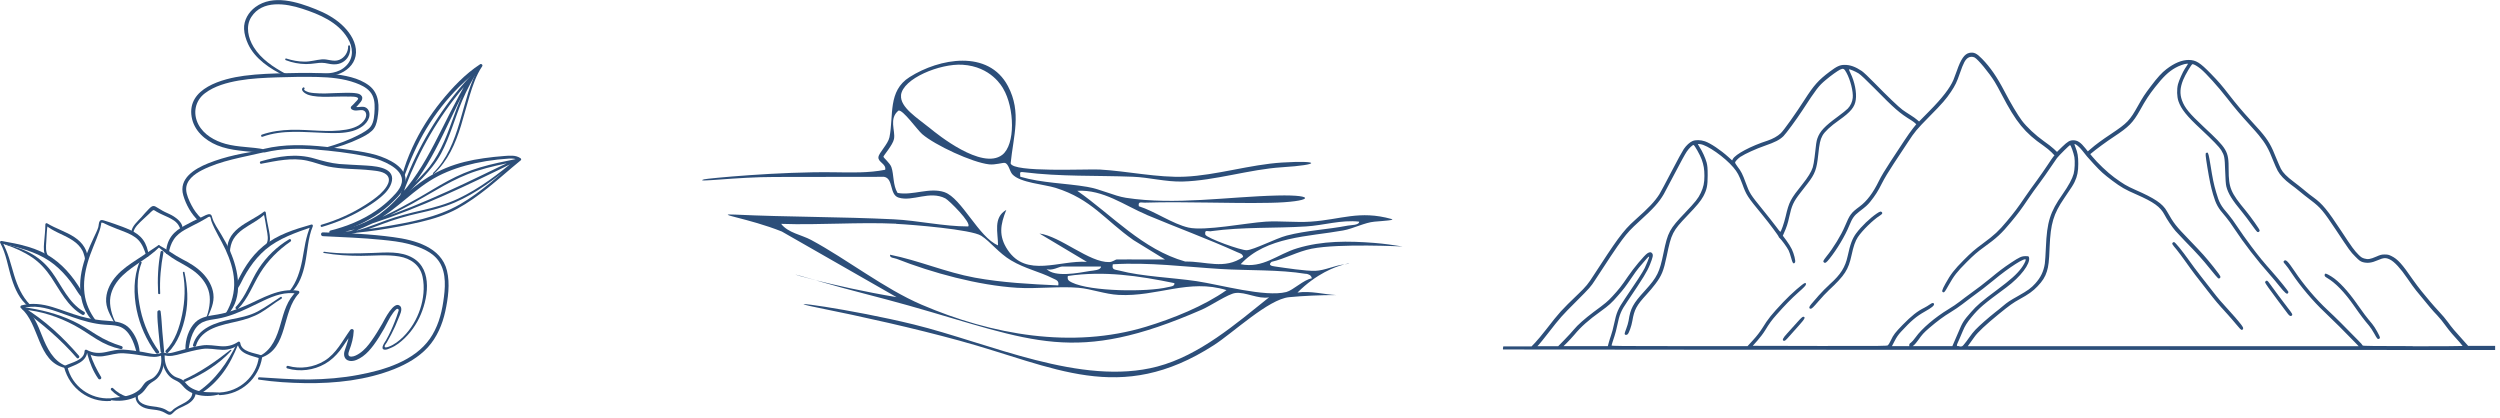 <svg width="329" height="55" viewBox="0 0 329 55" fill="none" xmlns="http://www.w3.org/2000/svg">
<g clip-path="url(#clip0_94_58)">
<path d="M34.07 49.96C36.07 50.26 38.1 50.39 40.12 50.42C42.15 50.45 44.17 50.35 46.17 50.06C48.13 49.77 50.09 49.29 51.93 48.55C53.55 47.9 55.12 47 56.31 45.7C57.51 44.38 58.22 42.7 58.6 40.97C58.97 39.27 59.24 37.34 58.82 35.62C58.06 32.5 54.56 31.58 51.78 31.21C48.71 30.79 45.59 30.66 42.49 30.58C42.17 30.58 42.17 31.06 42.49 31.08C45.08 31.21 47.68 31.3 50.26 31.56C51.45 31.68 52.67 31.81 53.83 32.12C55.29 32.52 56.94 33.13 57.8 34.45C58.79 35.97 58.59 38.02 58.33 39.73C58.08 41.44 57.57 43.15 56.57 44.58C54.49 47.53 50.56 48.7 47.19 49.33C45.05 49.74 42.86 49.91 40.68 49.94C38.48 49.96 36.3 49.78 34.11 49.65C33.93 49.64 33.89 49.94 34.07 49.97V49.96Z" fill="#2C4E79"/>
<path d="M43.65 30.82C45.66 30.32 47.6 29.53 49.35 28.41C50.21 27.86 51.01 27.23 51.74 26.51C52.44 25.83 53.22 25.02 53.36 24.01C53.65 21.99 51.06 20.87 49.51 20.4C48.48 20.1 47.42 19.93 46.36 19.78C45.19 19.61 44.02 19.45 42.84 19.32C40.14 19.03 37.4 18.95 34.75 19.59C34.45 19.66 34.58 20.12 34.88 20.05C37.07 19.53 39.32 19.5 41.55 19.68C43.69 19.85 45.87 20.11 47.98 20.53C48.94 20.72 49.89 20.97 50.77 21.4C51.57 21.79 52.57 22.39 52.84 23.3C53.14 24.33 52.28 25.27 51.62 25.94C50.95 26.63 50.21 27.24 49.41 27.78C47.63 28.99 45.6 29.81 43.51 30.33C43.2 30.41 43.33 30.89 43.64 30.81L43.65 30.82Z" fill="#2C4E79"/>
<path d="M34.72 19.76C32.22 20.08 29.72 20.56 27.38 21.5C25.62 22.21 23.47 23.48 24.12 25.71C24.48 26.95 25.16 28.16 26.1 29.05C26.33 29.27 26.68 28.92 26.45 28.7C25.93 28.2 25.52 27.63 25.19 26.99C24.88 26.38 24.53 25.65 24.5 24.96C24.45 23.74 25.58 22.91 26.55 22.41C29.09 21.11 32.02 20.69 34.77 20.03C34.92 19.99 34.89 19.73 34.73 19.75L34.72 19.76Z" fill="#2C4E79"/>
<path d="M34.85 19.67C33.14 19.31 31.37 19.4 29.67 18.93C28.25 18.53 26.82 17.73 26.11 16.38C25.35 14.93 25.66 13.26 26.97 12.27C28.23 11.31 29.89 10.87 31.42 10.6C33.09 10.31 34.79 10.24 36.48 10.18C38.25 10.12 40.02 10.09 41.79 10.13C43.48 10.17 45.19 10.33 46.79 10.91C47.47 11.16 48.17 11.48 48.66 12.03C49.23 12.66 49.33 13.5 49.3 14.32C49.27 15.05 49.24 16.08 48.76 16.68C48.42 17.11 47.86 17.4 47.39 17.66C45.96 18.43 44.4 18.99 42.84 19.43C42.64 19.49 42.73 19.78 42.92 19.74C44.46 19.38 45.97 18.88 47.39 18.19C47.93 17.93 48.49 17.63 48.94 17.22C49.4 16.8 49.57 16.2 49.67 15.61C49.94 14.03 49.95 12.31 48.56 11.25C47.2 10.22 45.31 9.89 43.65 9.73C41.72 9.54 39.75 9.59 37.81 9.63C35.92 9.67 34.02 9.72 32.14 9.97C29.29 10.35 24.59 11.59 25.22 15.38C25.52 17.18 26.96 18.45 28.58 19.12C29.5 19.5 30.48 19.69 31.47 19.81C32.56 19.95 33.7 20.07 34.8 20.01C34.98 20.01 35.04 19.72 34.84 19.68L34.85 19.67Z" fill="#2C4E79"/>
<path d="M41.76 9.89C44 10.55 47.15 9.11 46.83 6.44C46.68 5.18 45.86 4.06 44.95 3.23C43.96 2.33 42.78 1.7 41.54 1.21C39.14 0.25 35.93 -0.78 33.61 0.93C32.71 1.59 32.06 2.68 32.12 3.82C32.15 4.48 32.36 5.17 32.64 5.78C33.55 7.75 35.56 9.07 37.45 9.97C37.62 10.05 37.77 9.81 37.6 9.72C35.99 8.85 34.36 7.78 33.38 6.19C32.66 5.02 32.29 3.46 33.07 2.24C34.52 -0.03 37.61 0.44 39.78 1.15C42.03 1.88 44.47 2.9 45.75 5.02C46.46 6.18 46.59 7.58 45.59 8.62C44.56 9.69 43.16 9.69 41.79 9.7C41.66 9.7 41.64 9.88 41.76 9.92V9.89Z" fill="#2C4E79"/>
<path d="M45.82 6.09C45.82 6.86 45.37 7.59 44.64 7.88C43.87 8.18 43.14 7.74 42.36 7.81C41.59 7.88 40.86 8.12 40.07 8.11C39.25 8.11 38.45 7.95 37.67 7.7C37.53 7.65 37.48 7.87 37.61 7.92C38.46 8.25 39.36 8.42 40.27 8.43C40.7 8.43 41.13 8.39 41.55 8.33C42.13 8.24 42.6 8.24 43.17 8.37C43.93 8.54 44.67 8.53 45.31 8.04C45.93 7.56 46.17 6.82 46.06 6.06C46.04 5.91 45.81 5.95 45.8 6.09H45.82Z" fill="#2C4E79"/>
<path d="M39.87 11.53C39.45 11.9 40.23 12.36 40.51 12.46C41.31 12.74 42.24 12.74 43.08 12.74C44 12.74 44.91 12.68 45.83 12.71C46.04 12.71 47.18 12.66 47.13 13C47.11 13.14 46.83 13.37 46.74 13.48C46.58 13.66 46.42 13.83 46.24 13.99C46.11 14.11 46.16 14.3 46.29 14.39C46.66 14.64 47.05 14.52 47.46 14.49C48.2 14.42 48.36 15.12 48.03 15.68C47.52 16.54 46.48 16.9 45.55 17.06C43.18 17.47 40.71 17.02 38.32 17.08C37.01 17.12 35.7 17.28 34.46 17.72C34.28 17.78 34.36 18.06 34.54 18C37.21 17.03 40.05 17.41 42.81 17.49C43.99 17.53 45.24 17.57 46.4 17.24C47.29 16.98 48.28 16.41 48.57 15.46C48.71 15 48.6 14.43 48.17 14.17C47.67 13.86 47.02 14.29 46.56 13.96C46.58 14.09 46.59 14.23 46.61 14.36C46.92 14.06 47.22 13.74 47.48 13.4C47.64 13.18 47.76 12.93 47.61 12.66C47.48 12.43 47.2 12.33 46.96 12.29C46.52 12.21 46.06 12.21 45.62 12.21C44.68 12.21 43.74 12.28 42.8 12.3C42.32 12.3 41.84 12.3 41.36 12.25C41.14 12.23 40.92 12.21 40.71 12.16C40.62 12.14 39.86 11.9 40.05 11.71C40.17 11.6 39.99 11.42 39.87 11.53Z" fill="#2C4E79"/>
<path d="M34.42 21.54C36.38 21.17 38.41 20.71 40.4 21.14C41.34 21.34 42.23 21.71 43.17 21.91C44.08 22.09 45 22.17 45.92 22.22C46.89 22.27 47.87 22.3 48.84 22.41C49.51 22.49 50.65 22.55 51.05 23.21C51.53 23.98 50.56 25.04 50.03 25.53C49.38 26.12 48.64 26.62 47.9 27.08C46.16 28.17 44.26 29 42.29 29.58C42.11 29.63 42.19 29.91 42.37 29.86C44.26 29.31 46.09 28.54 47.79 27.53C48.6 27.06 49.39 26.54 50.11 25.94C50.77 25.39 51.42 24.67 51.58 23.8C51.92 21.88 48.97 21.84 47.77 21.76C46.73 21.69 45.68 21.67 44.64 21.58C43.51 21.47 42.46 21.18 41.37 20.86C39.01 20.16 36.64 20.56 34.32 21.23C34.11 21.29 34.2 21.6 34.41 21.56L34.42 21.54Z" fill="#2C4E79"/>
<path d="M42.6 33.29C44.23 33.57 45.86 33.67 47.52 33.67C49.17 33.67 50.9 33.47 52.53 33.75C54.04 34.01 55.28 34.87 55.61 36.43C55.91 37.81 55.73 39.35 55.29 40.68C54.84 42.03 54.09 43.31 53.07 44.32C52.51 44.87 51.87 45.38 51.12 45.64C50.97 45.69 50.59 45.83 50.62 45.55C50.63 45.42 50.83 45.18 50.9 45.07C51.11 44.71 51.31 44.35 51.5 43.98C51.85 43.31 52.16 42.62 52.43 41.92C52.58 41.53 53.05 40.68 52.67 40.29C51.86 39.45 50.57 42.13 50.31 42.59C49.87 43.36 49.41 44.11 48.9 44.83C48.46 45.46 47.95 46.08 47.3 46.51C46.99 46.71 46.63 46.92 46.25 46.93C45.7 46.95 45.83 46.45 45.97 46.09C46.29 45.27 46.51 44.42 46.55 43.54C46.56 43.28 46.22 43.23 46.09 43.42C45.06 44.85 44.26 46.52 42.72 47.47C41.29 48.35 39.52 48.61 37.91 48.15C37.69 48.09 37.59 48.43 37.82 48.49C39.47 48.96 41.28 48.73 42.77 47.88C43.54 47.44 44.18 46.84 44.72 46.15C45.33 45.36 45.82 44.47 46.48 43.71C46.34 43.65 46.2 43.59 46.06 43.54C45.94 44.45 45.67 45.25 45.37 46.11C45.16 46.7 45.3 47.36 46 47.49C46.61 47.6 47.26 47.24 47.74 46.9C48.31 46.49 48.76 45.96 49.18 45.4C49.69 44.71 50.14 43.97 50.56 43.23C50.95 42.54 51.26 41.79 51.74 41.16C51.86 41.01 51.98 40.85 52.13 40.72C52.23 40.63 52.39 40.58 52.46 40.76C52.49 40.84 52.42 40.98 52.4 41.06C52.27 41.48 52.12 41.89 51.96 42.3C51.63 43.15 51.25 43.99 50.8 44.78C50.67 45 49.95 45.94 50.61 46.02C50.86 46.05 51.17 45.9 51.4 45.8C51.77 45.65 52.11 45.45 52.43 45.21C53.6 44.34 54.55 43.13 55.18 41.82C56.31 39.48 57.02 35.52 54.34 33.95C52.74 33.01 50.77 33.23 49 33.29C46.9 33.36 44.75 33.43 42.66 33.13C42.55 33.11 42.5 33.28 42.61 33.3L42.6 33.29Z" fill="#2C4E79"/>
<path d="M44.45 30.62C46.16 30.41 47.81 29.93 49.33 29.12C50.81 28.34 52.09 27.27 53.38 26.21C54.73 25.09 56.09 23.98 57.66 23.17C59.19 22.38 60.85 21.85 62.53 21.48C63.5 21.27 64.48 21.11 65.47 21C65.96 20.95 66.46 20.9 66.95 20.87C67.43 20.84 67.91 20.86 68.31 21.14C68.3 21.05 68.29 20.97 68.28 20.88C65.79 22.96 63.4 25.23 60.58 26.86C57.47 28.66 53.87 29.27 50.37 29.86C48.26 30.22 46.13 30.46 44 30.57C44.01 30.66 44.03 30.76 44.04 30.85C50.62 29.19 56.9 26.54 63.01 23.62C64.75 22.79 66.49 21.96 68.2 21.07C68.15 21 68.09 20.93 68.04 20.86C65.66 22.86 63.1 24.82 60.28 26.15C58.77 26.86 57.18 27.3 55.56 27.67C53.93 28.04 52.33 28.44 50.76 29.02C49.04 29.65 47.34 30.36 45.53 30.65C45.56 30.73 45.6 30.81 45.63 30.9C48.57 29.64 51.49 28.32 54.3 26.78C57.06 25.26 59.7 23.47 62.72 22.5C64.44 21.95 66.21 21.59 67.97 21.23C68.17 21.19 68.08 20.89 67.89 20.93C66.31 21.25 64.73 21.57 63.18 22.03C61.71 22.47 60.3 23.07 58.95 23.8C57.58 24.53 56.27 25.37 54.92 26.13C53.51 26.93 52.07 27.69 50.61 28.4C48.95 29.21 47.25 29.96 45.53 30.65C45.37 30.71 45.43 30.94 45.6 30.91C47.23 30.66 48.78 30.06 50.32 29.48C51.91 28.88 53.5 28.42 55.15 28.05C56.74 27.69 58.32 27.31 59.83 26.66C61.27 26.04 62.63 25.24 63.92 24.35C65.41 23.33 66.78 22.17 68.21 21.07C68.34 20.97 68.23 20.77 68.08 20.84C65 22.26 61.98 23.8 58.89 25.19C55.8 26.59 52.66 27.89 49.45 28.97C47.65 29.58 45.83 30.11 43.98 30.56C43.82 30.6 43.86 30.85 44.02 30.84C47.85 30.66 51.65 30.07 55.38 29.2C57.05 28.81 58.67 28.29 60.18 27.47C61.61 26.69 62.93 25.73 64.21 24.72C65.68 23.54 67.08 22.28 68.54 21.09C68.63 21.02 68.58 20.89 68.51 20.83C67.88 20.38 67.08 20.48 66.35 20.53C65.45 20.6 64.56 20.69 63.67 20.82C61.96 21.06 60.27 21.45 58.68 22.11C57.06 22.78 55.62 23.72 54.26 24.81C52.89 25.9 51.6 27.08 50.15 28.07C48.45 29.22 46.48 30 44.46 30.31C44.31 30.33 44.35 30.59 44.5 30.57L44.45 30.62Z" fill="#2C4E79"/>
<path d="M53.17 23.28C53.98 21.08 54.9 18.93 56.12 16.92C57.33 14.92 58.78 13.06 60.44 11.41C61.39 10.47 62.41 9.64 63.42 8.76C63.32 8.68 63.21 8.6 63.11 8.52C62.54 9.71 62.02 10.91 61.62 12.17C61.21 13.48 60.87 14.81 60.48 16.12C59.77 18.5 58.82 21.01 56.99 22.77C56.92 22.84 57.03 22.94 57.1 22.88C58.94 21.18 59.93 18.92 60.66 16.56C61.06 15.26 61.39 13.94 61.79 12.64C62.2 11.29 62.66 9.9 63.46 8.72C63.57 8.55 63.35 8.34 63.19 8.45C61.22 9.73 59.51 11.54 58.04 13.36C56.55 15.21 55.26 17.24 54.27 19.41C53.71 20.64 53.22 21.9 52.9 23.21C52.85 23.39 53.12 23.46 53.18 23.29L53.17 23.28Z" fill="#2C4E79"/>
<path d="M56.07 23.79L56.01 23.85C56.01 23.85 55.99 23.88 55.99 23.9C55.99 23.92 55.99 23.94 56.01 23.95C56.02 23.96 56.04 23.97 56.06 23.97C56.08 23.97 56.1 23.97 56.11 23.95L56.17 23.89C56.17 23.89 56.19 23.86 56.19 23.84C56.19 23.82 56.19 23.8 56.17 23.79C56.16 23.78 56.14 23.77 56.12 23.77C56.1 23.77 56.08 23.77 56.07 23.79Z" fill="#2C4E79"/>
<path d="M50.26 28.29C55.32 24.88 57.66 18.96 60.24 13.7C60.64 12.89 61.05 12.09 61.48 11.3C61.91 10.53 62.34 9.73 63.02 9.15C62.95 9.1 62.88 9.04 62.81 8.99C62.08 10.12 61.41 11.28 60.84 12.5C60.32 13.63 59.9 14.79 59.48 15.96C58.61 18.38 57.69 20.73 55.92 22.65C55.38 23.24 54.81 23.81 54.26 24.39C53.67 25.01 53.11 25.65 52.5 26.25C52.57 26.29 52.65 26.34 52.72 26.38C54.32 21.56 56.69 17.02 59.79 13C60.67 11.85 61.62 10.75 62.61 9.7C62.74 9.56 62.53 9.34 62.39 9.48C58.85 13.22 55.97 17.57 53.94 22.3C53.38 23.61 52.89 24.95 52.46 26.31C52.42 26.43 52.59 26.53 52.68 26.44C54.52 24.4 56.72 22.66 58.04 20.21C59.23 17.99 59.86 15.52 60.84 13.21C61.45 11.79 62.17 10.41 63.04 9.12C63.13 8.98 62.94 8.87 62.83 8.96C62.3 9.4 61.92 9.96 61.57 10.54C61.16 11.23 60.77 11.93 60.39 12.63C59.62 14.05 58.9 15.49 58.18 16.93C56.84 19.59 55.47 22.27 53.59 24.61C52.57 25.87 51.42 27.08 50.13 28.07C50 28.17 50.12 28.38 50.26 28.29Z" fill="#2C4E79"/>
<path d="M20.84 32.28C19.9 32.89 18.98 33.53 18.04 34.14C17.07 34.77 16.1 35.42 15.33 36.29C14.6 37.11 14.05 38.13 13.97 39.24C13.87 40.53 14.54 41.52 15.12 42.6C15.16 42.68 15.29 42.6 15.25 42.53C14.73 41.52 14.34 40.21 14.53 39.07C14.71 37.98 15.34 37.02 16.13 36.26C17.62 34.83 19.55 33.98 21 32.49C21.1 32.39 20.97 32.2 20.84 32.29V32.28Z" fill="#2C4E79"/>
<path d="M18.38 46.26C18.28 45.17 17.82 44.09 17.1 43.27C16.37 42.44 15.34 42.29 14.29 42.23C13.02 42.16 11.8 41.97 10.57 41.62C9.33 41.27 8.14 40.78 6.91 40.41C5.59 40.01 4.18 39.82 2.83 40.19C2.69 40.23 2.62 40.43 2.74 40.53C5.24 42.63 4.89 47.59 8.54 48.42C8.73 48.46 8.79 48.2 8.62 48.13C6.98 47.48 6.16 45.76 5.55 44.23C4.95 42.71 4.36 41.19 2.98 40.21C2.96 40.33 2.95 40.46 2.93 40.58C4.45 40.1 6.02 40.5 7.48 41C8.87 41.48 10.23 42.03 11.66 42.38C12.36 42.55 13.07 42.68 13.79 42.73C14.4 42.77 15.02 42.77 15.62 42.94C17.02 43.36 17.62 45.03 17.95 46.3C18.01 46.53 18.39 46.49 18.37 46.24L18.38 46.26Z" fill="#2C4E79"/>
<path d="M14.54 52.65C15.54 52.84 16.65 52.74 17.6 52.36C18 52.2 18.37 51.98 18.7 51.7C19.07 51.38 19.28 50.93 19.62 50.59C19.93 50.29 20.34 50.13 20.65 49.83C20.92 49.56 21.13 49.24 21.28 48.89C21.6 48.15 21.65 47.32 21.47 46.53C21.44 46.42 21.32 46.38 21.23 46.43C20.54 46.8 19.52 46.43 18.79 46.32C17.95 46.19 17.11 46.06 16.26 46.01C15.46 45.97 14.72 46.16 13.95 46.33C13.07 46.52 12.21 46.49 11.41 46.04C11.28 45.97 11.13 46.06 11.13 46.2C11.09 47.43 9.42 47.69 8.55 48.13C8.46 48.17 8.42 48.29 8.45 48.38C9.18 51.1 11.67 52.96 14.5 52.77C14.72 52.75 14.73 52.41 14.5 52.42C11.88 52.57 9.46 50.83 8.87 48.26L8.77 48.51C9.87 48 11.39 47.68 11.5 46.2C11.41 46.25 11.31 46.31 11.22 46.36C11.92 46.79 12.73 46.99 13.55 46.88C14.47 46.76 15.32 46.44 16.26 46.49C17.23 46.55 18.2 46.7 19.16 46.85C19.94 46.97 20.66 47.09 21.39 46.71C21.31 46.68 21.23 46.64 21.15 46.61C21.31 47.38 21.24 48.2 20.86 48.9C20.68 49.23 20.44 49.52 20.14 49.74C19.83 49.96 19.45 50.04 19.17 50.29C18.89 50.55 18.72 50.92 18.45 51.19C18.15 51.48 17.78 51.71 17.4 51.87C16.49 52.27 15.5 52.25 14.55 52.42C14.44 52.44 14.44 52.62 14.55 52.64L14.54 52.65Z" fill="#2C4E79"/>
<path d="M19.56 33.56C19.46 32.84 19.25 32.14 18.82 31.55C18.4 30.98 17.82 30.59 17.18 30.29C16.49 29.97 15.76 29.71 15.05 29.46C14.65 29.32 14.24 29.18 13.83 29.06C13.61 28.99 13.29 28.86 13.13 29.09C12.98 29.3 13 29.7 12.92 29.95C12.77 30.41 12.54 30.83 12.34 31.27C12 31.99 11.68 32.73 11.39 33.47C10.84 34.93 10.47 36.52 10.56 38.09C10.65 39.62 11.14 41.3 12.34 42.33C12.46 42.44 12.69 42.29 12.58 42.14C11.8 41.09 11.28 39.93 11.12 38.62C10.95 37.23 11.16 35.84 11.55 34.51C11.96 33.1 12.6 31.79 13.08 30.41C13.18 30.11 13.27 29.8 13.31 29.49C13.35 29.22 13.27 29.33 13.45 29.31C13.56 29.3 13.67 29.38 13.76 29.42C13.96 29.51 14.15 29.6 14.34 29.69C14.99 29.98 15.67 30.22 16.33 30.48C17.01 30.75 17.7 31.06 18.21 31.59C18.75 32.16 19.03 32.93 19.25 33.67C19.31 33.88 19.59 33.78 19.56 33.58V33.56Z" fill="#2C4E79"/>
<path d="M10.96 38.89C10.82 38.37 10.49 37.88 10.19 37.43C9.91 37 9.6 36.58 9.27 36.18C8.59 35.34 7.79 34.58 6.9 33.96C4.92 32.59 2.54 32.12 0.21 31.71C0.07 31.69 -0.05 31.82 0.02 31.95C0.82 33.39 1.04 35.13 1.54 36.69C1.97 38.05 2.58 39.4 3.72 40.31C3.87 40.43 4.09 40.24 3.94 40.09C2.9 39.02 2.29 37.63 1.86 36.22C1.63 35.47 1.43 34.7 1.19 33.95C0.95 33.2 0.64 32.49 0.3 31.78C0.24 31.86 0.17 31.94 0.11 32.02C2.31 32.54 4.61 33.06 6.51 34.35C7.37 34.93 8.13 35.66 8.8 36.45C9.16 36.87 9.49 37.32 9.8 37.78C10.08 38.2 10.33 38.66 10.67 39.03C10.78 39.15 10.98 39.03 10.94 38.87L10.96 38.89Z" fill="#2C4E79"/>
<path d="M11.43 34.24C11.47 33.92 11.51 33.66 11.44 33.34C11.38 33.06 11.26 32.78 11.11 32.54C10.79 32 10.33 31.57 9.82 31.23C8.69 30.47 7.36 30.1 6.2 29.39C6.1 29.33 5.97 29.41 5.97 29.52C5.97 30.33 5.86 31.16 5.8 31.97C5.75 32.61 5.71 33.28 6.08 33.84C6.19 34 6.45 33.84 6.34 33.69C5.97 33.14 6.05 32.44 6.09 31.81C6.14 31.06 6.15 30.3 6.27 29.56C6.18 29.58 6.1 29.61 6.01 29.63C6.96 30.43 8.16 30.8 9.22 31.42C9.74 31.72 10.24 32.1 10.6 32.59C10.78 32.83 10.92 33.09 11.01 33.38C11.1 33.64 11.2 33.97 11.18 34.25C11.17 34.41 11.4 34.4 11.42 34.25L11.43 34.24Z" fill="#2C4E79"/>
<path d="M20.81 32.48C21.59 33.15 22.38 33.81 23.28 34.32C24.21 34.85 25.17 35.32 25.97 36.04C26.72 36.71 27.32 37.58 27.53 38.58C27.75 39.64 27.51 40.88 27.12 41.88C27.09 41.97 27.23 42 27.26 41.92C27.7 40.85 28.23 39.88 28.08 38.68C27.95 37.64 27.39 36.71 26.68 35.97C25.91 35.17 24.94 34.59 23.95 34.09C22.91 33.56 22 32.82 20.96 32.29C20.84 32.23 20.68 32.39 20.8 32.49L20.81 32.48Z" fill="#2C4E79"/>
<path d="M24.82 45.96C25.01 44.68 25.42 42.96 26.72 42.38C27.32 42.11 27.99 42.05 28.63 41.94C29.35 41.82 30.04 41.61 30.73 41.36C32.09 40.86 33.36 40.19 34.67 39.57C36.06 38.91 37.59 38.34 39.15 38.66C39.12 38.55 39.09 38.43 39.06 38.32C37.77 39.45 37.37 41.08 36.91 42.68C36.46 44.25 35.82 45.98 34.28 46.79C34.13 46.87 34.23 47.12 34.39 47.06C37.96 45.85 37.06 40.97 39.34 38.61C39.44 38.51 39.41 38.3 39.25 38.27C36.74 37.84 34.54 39.27 32.34 40.22C31.16 40.73 29.94 41.16 28.67 41.38C27.64 41.56 26.5 41.64 25.71 42.41C24.83 43.27 24.39 44.7 24.4 45.9C24.4 46.13 24.78 46.2 24.82 45.96Z" fill="#2C4E79"/>
<path d="M28.84 51.65C27.87 51.59 26.9 51.7 25.96 51.4C25.55 51.27 25.15 51.08 24.82 50.81C24.51 50.56 24.3 50.17 23.96 49.96C23.65 49.77 23.27 49.72 22.95 49.53C22.63 49.33 22.37 49.06 22.17 48.74C21.76 48.08 21.61 47.3 21.69 46.54C21.62 46.59 21.55 46.65 21.48 46.7C22.29 47.01 23.07 46.76 23.87 46.55C24.76 46.32 25.66 46.07 26.57 45.93C27.49 45.78 28.37 46.02 29.29 46.04C30.1 46.06 30.88 45.78 31.52 45.29C31.43 45.25 31.34 45.22 31.25 45.18C31.5 46.62 33.1 46.79 34.23 47.17C34.18 47.1 34.12 47.03 34.07 46.96C33.76 49.55 31.51 51.53 28.93 51.65C28.71 51.66 28.7 52.01 28.93 52C31.76 51.89 34.06 49.81 34.5 47.02C34.52 46.89 34.47 46.79 34.35 46.75C33.48 46.43 31.78 46.33 31.62 45.14C31.6 45.02 31.47 44.89 31.34 44.98C30.64 45.47 29.86 45.63 29.02 45.56C28.2 45.5 27.41 45.33 26.59 45.46C25.78 45.58 24.97 45.79 24.18 46C23.77 46.11 23.36 46.22 22.95 46.34C22.5 46.46 22.03 46.58 21.58 46.4C21.47 46.36 21.38 46.47 21.37 46.56C21.27 47.35 21.41 48.17 21.81 48.86C21.99 49.18 22.23 49.48 22.52 49.71C22.85 49.98 23.26 50.09 23.6 50.34C23.95 50.61 24.19 51 24.54 51.27C24.91 51.56 25.33 51.77 25.78 51.9C26.77 52.19 27.9 52.18 28.89 51.88C29.02 51.84 28.99 51.66 28.86 51.66L28.84 51.65Z" fill="#2C4E79"/>
<path d="M22.2 33.31C22.32 32.67 22.51 32.05 22.87 31.51C23.24 30.95 23.76 30.56 24.34 30.23C24.95 29.88 25.6 29.58 26.22 29.25C26.54 29.08 26.85 28.9 27.16 28.72C27.3 28.64 27.52 28.42 27.66 28.57C27.74 28.65 27.77 28.97 27.81 29.08C28.29 30.39 29.1 31.58 29.68 32.85C30.27 34.15 30.74 35.52 30.81 36.96C30.89 38.48 30.51 39.89 29.74 41.2C29.65 41.35 29.86 41.51 29.98 41.39C32.08 39.16 31.39 35.56 30.28 33.06C29.95 32.31 29.54 31.58 29.12 30.87C28.69 30.13 28.14 29.41 27.91 28.58C27.87 28.42 27.83 28.26 27.65 28.2C27.34 28.11 26.84 28.45 26.57 28.56C25.81 28.89 25.06 29.27 24.33 29.67C23.66 30.03 23.02 30.46 22.57 31.07C22.09 31.73 21.88 32.47 21.85 33.28C21.85 33.46 22.13 33.5 22.17 33.32L22.2 33.31Z" fill="#2C4E79"/>
<path d="M31.3 37.92C31.61 37.5 31.82 36.98 32.07 36.52C32.32 36.07 32.58 35.62 32.87 35.2C33.46 34.32 34.16 33.51 34.97 32.82C36.71 31.36 38.93 30.61 41.05 29.87L40.85 29.67C40.58 30.42 40.35 31.16 40.19 31.94C40.03 32.71 39.92 33.49 39.77 34.26C39.49 35.68 39.04 37.12 38.13 38.27C38.01 38.42 38.2 38.64 38.35 38.49C39.39 37.47 39.86 36.08 40.15 34.68C40.48 33.07 40.52 31.31 41.16 29.79C41.21 29.66 41.13 29.5 40.97 29.55C38.73 30.19 36.47 30.89 34.64 32.4C33.8 33.09 33.08 33.93 32.48 34.83C32.17 35.29 31.89 35.77 31.63 36.27C31.38 36.75 31.1 37.28 31.01 37.81C30.98 37.99 31.19 38.08 31.31 37.93L31.3 37.92Z" fill="#2C4E79"/>
<path d="M30.29 33.19C30.24 32.91 30.32 32.54 30.39 32.27C30.46 31.98 30.58 31.71 30.73 31.45C31.05 30.93 31.5 30.51 31.99 30.16C32.96 29.46 34.1 28.97 34.94 28.09C34.85 28.07 34.77 28.04 34.68 28.02C34.87 28.72 34.96 29.46 35.09 30.18C35.2 30.82 35.38 31.53 35.06 32.14C34.97 32.31 35.23 32.47 35.32 32.29C35.62 31.71 35.54 31.07 35.42 30.45C35.27 29.63 35.06 28.81 34.98 27.98C34.97 27.88 34.85 27.77 34.75 27.85C33.69 28.67 32.42 29.18 31.38 30.02C30.89 30.42 30.45 30.9 30.19 31.48C30.07 31.75 29.98 32.03 29.94 32.33C29.9 32.67 29.97 32.93 30.05 33.25C30.09 33.4 30.31 33.34 30.28 33.19H30.29Z" fill="#2C4E79"/>
<path d="M24.02 30.14C24.11 29.45 23.41 28.82 22.88 28.49C22.51 28.25 22.09 28.08 21.69 27.89C21.26 27.69 20.88 27.4 20.46 27.18C20.08 26.99 19.85 27.24 19.59 27.5C19.25 27.84 18.94 28.2 18.63 28.56C18.11 29.15 17.35 29.74 17.27 30.58C17.25 30.73 17.51 30.77 17.54 30.62C17.65 29.91 18.35 29.33 18.84 28.86C19.11 28.6 19.39 28.35 19.66 28.1C19.79 27.98 19.92 27.82 20.07 27.72C20.2 27.63 20.21 27.63 20.35 27.7C20.44 27.74 20.52 27.81 20.61 27.86C21.22 28.22 21.89 28.45 22.5 28.78C22.8 28.94 23.08 29.13 23.31 29.39C23.53 29.63 23.63 29.92 23.77 30.2C23.83 30.33 23.99 30.25 24.01 30.14H24.02Z" fill="#2C4E79"/>
<path d="M17.86 51.96C17.7 52.82 18.35 53.46 19.12 53.71C19.6 53.87 20.11 53.88 20.61 53.96C20.89 54 21.15 54.07 21.41 54.18C21.65 54.28 21.85 54.43 22.08 54.53C22.47 54.7 22.65 54.45 22.9 54.2C23.24 53.85 23.7 53.67 24.13 53.47C24.86 53.14 25.62 52.67 25.75 51.81C25.8 51.49 25.33 51.42 25.31 51.75C25.26 52.49 24.5 52.91 23.91 53.21C23.61 53.37 23.3 53.52 23.02 53.72C22.9 53.8 22.79 53.89 22.69 54C22.5 54.19 22.34 54.27 22.09 54.09C21.48 53.65 20.78 53.56 20.05 53.47C19.28 53.38 17.99 53.1 18.15 52.05C18.18 51.86 17.89 51.78 17.86 51.97V51.96Z" fill="#2C4E79"/>
<path d="M11.51 46.64C11.81 47.76 12.26 48.88 12.93 49.83C13.09 50.05 13.44 49.86 13.3 49.61C12.72 48.63 12.2 47.63 11.87 46.54C11.8 46.31 11.45 46.41 11.51 46.64Z" fill="#2C4E79"/>
<path d="M14.63 51.34C15.16 51.9 15.84 52.34 16.58 52.55C16.81 52.61 16.9 52.27 16.68 52.2C16 51.97 15.38 51.61 14.88 51.09C14.72 50.93 14.47 51.17 14.63 51.34Z" fill="#2C4E79"/>
<path d="M26.28 51.87C27.49 51.15 28.5 50.18 29.34 49.06C30.2 47.91 30.8 46.65 31.34 45.33C31.38 45.22 31.2 45.15 31.15 45.25C29.97 47.66 28.33 50.03 26.08 51.54C25.88 51.67 26.06 51.99 26.27 51.86L26.28 51.87Z" fill="#2C4E79"/>
<path d="M24.4 50.24C26.63 49.29 28.78 47.96 30.43 46.16C30.5 46.08 30.4 45.99 30.32 46.05C28.41 47.55 26.44 48.94 24.22 49.95C24.02 50.04 24.19 50.33 24.39 50.25L24.4 50.24Z" fill="#2C4E79"/>
<path d="M21.6 46.27C21.51 45.39 21.43 44.5 21.36 43.61C21.29 42.74 21.26 41.86 21.14 40.99C21.11 40.74 20.72 40.81 20.71 41.05C20.69 41.92 20.78 42.8 20.86 43.66C20.94 44.53 21.04 45.4 21.14 46.26C21.17 46.54 21.62 46.55 21.59 46.26L21.6 46.27Z" fill="#2C4E79"/>
<path d="M21.08 38.57C21 36.79 21.17 35.01 21.5 33.26C21.54 33.02 21.18 32.92 21.13 33.16C20.79 34.95 20.71 36.76 20.81 38.58C20.81 38.76 21.09 38.76 21.09 38.58L21.08 38.57Z" fill="#2C4E79"/>
<path d="M20.91 46.22C19.74 44.59 18.91 42.73 18.49 40.77C18.07 38.78 17.87 36.53 18.63 34.6C18.7 34.43 18.42 34.36 18.35 34.52C17.56 36.45 17.57 38.75 17.98 40.77C18.4 42.82 19.27 44.76 20.51 46.45C20.68 46.69 21.08 46.45 20.91 46.22Z" fill="#2C4E79"/>
<path d="M22.12 46.39C23.41 45.13 24.06 43.23 24.42 41.51C24.8 39.63 24.69 37.7 24.28 35.84C24.25 35.7 24.04 35.76 24.07 35.9C24.42 37.71 24.34 39.59 23.97 41.39C23.63 43.04 23.05 44.88 21.83 46.1C21.64 46.29 21.94 46.59 22.13 46.4L22.12 46.39Z" fill="#2C4E79"/>
<path d="M25.79 45.49C26.5 43.19 29.2 42.77 31.21 42.3C32.29 42.05 33.33 41.72 34.29 41.16C35.25 40.6 36.1 39.87 37.05 39.3C37.19 39.21 37.05 38.98 36.92 39.08C35.92 39.73 34.94 40.44 33.89 41C32.8 41.57 31.62 41.79 30.43 42.02C28.41 42.42 26.04 43.18 25.4 45.38C25.32 45.64 25.73 45.75 25.81 45.49H25.79Z" fill="#2C4E79"/>
<path d="M31.32 40.65C32.65 39.31 33.26 37.5 34.24 35.92C35.25 34.28 36.64 32.88 38.23 31.79C38.41 31.66 38.25 31.37 38.05 31.49C36.43 32.46 35.06 33.79 34.03 35.37C32.97 37 32.41 38.95 31.04 40.38C30.87 40.56 31.14 40.83 31.32 40.66V40.65Z" fill="#2C4E79"/>
<path d="M11.04 41.02C9.03 39.87 8.13 37.6 6.83 35.81C6.13 34.86 5.29 34.07 4.27 33.47C3.14 32.81 1.92 32.44 0.67 32.1C0.62 32.09 0.6 32.17 0.65 32.18C1.9 32.58 3.16 33.15 4.25 33.89C5.26 34.58 6.06 35.48 6.74 36.49C7.93 38.26 8.89 40.32 10.82 41.42C11.08 41.57 11.32 41.17 11.06 41.02H11.04Z" fill="#2C4E79"/>
<path d="M10.39 46.82C8.3 44.38 5.87 42.12 3.11 40.45C3.08 40.55 3.06 40.64 3.03 40.74C5.38 40.92 7.71 41.7 9.78 42.81C10.82 43.36 11.76 44.05 12.76 44.66C13.73 45.26 14.77 45.7 15.89 45.94C16.14 46 16.25 45.63 16 45.55C14.82 45.19 13.7 44.69 12.66 44.03C11.67 43.4 10.71 42.76 9.64 42.26C7.54 41.27 5.32 40.72 3.03 40.42C2.86 40.4 2.84 40.63 2.95 40.71C5.55 42.61 7.98 44.65 10.1 47.1C10.27 47.3 10.56 47.01 10.39 46.81V46.82Z" fill="#2C4E79"/>
<path fill-rule="evenodd" clip-rule="evenodd" d="M324.84 45.55L324.35 45C323.07 43.59 322.61 43.05 322.16 42.41C321.89 42.03 321.36 41.4 320.99 41.02C320.62 40.63 320.09 40.02 319.8 39.68C319.52 39.33 319.02 38.73 318.69 38.34C318.37 37.95 317.85 37.26 317.53 36.8C316.12 34.75 315.54 34.1 314.72 33.7C314.36 33.52 314.21 33.49 313.82 33.49C313.43 33.49 313.26 33.53 312.72 33.77C311.91 34.12 311.63 34.16 311.14 34.02C310.85 33.94 310.69 33.83 310.39 33.53C309.84 32.98 309.52 32.55 308.13 30.43C306.28 27.62 305.64 26.84 304.46 25.98C304.19 25.79 303.69 25.41 303.32 25.09C303.29 25.06 303.26 25.04 303.23 25.01C302.84 24.69 302.21 24.19 301.82 23.9C300.95 23.25 300.44 22.73 300.17 22.22C300.06 22.01 299.79 21.38 299.56 20.83C298.92 19.21 298.56 18.52 297.43 17.21C297.1 16.83 296.7 16.39 296.2 15.85C295.11 14.66 294.32 13.73 293.32 12.44C292.37 11.21 291.97 10.75 290.95 9.7C289.51 8.22 288.98 7.9 288.04 7.89C287.12 7.89 286.14 8.3 285.09 9.11C284.5 9.56 283.93 10.18 283.04 11.36C282.24 12.42 282 12.78 281.39 13.87C280.27 15.88 279.98 16.18 277.78 17.65C276.63 18.41 275.71 19.09 275.17 19.57L274.76 19.92L274.44 19.52C273.82 18.74 273.4 18.46 272.84 18.46C272.38 18.46 272.12 18.61 271.37 19.33L270.7 19.99L270.29 19.6C270.07 19.39 269.47 18.92 268.95 18.56C267.89 17.81 266.71 16.71 266.08 15.87C265.53 15.14 264.58 13.54 263.78 12C262.81 10.14 261.93 8.85 260.83 7.73C260.13 7.01 259.76 6.84 259.17 6.96C258.53 7.09 258.05 7.78 257.52 9.32C257.35 9.79 257.15 10.34 257.07 10.52C256.61 11.59 255.61 12.89 253.92 14.6L252.55 15.99L252.28 15.76C252.14 15.63 251.75 15.35 251.41 15.14C251.06 14.93 250.61 14.62 250.37 14.45C249.85 14.07 248.35 12.63 246.66 10.9C245.96 10.18 245.23 9.49 245.02 9.35C244.18 8.79 243.49 8.53 242.73 8.54C242.13 8.54 241.72 8.73 240.79 9.43C239.3 10.55 238.72 11.2 237.46 13.16C236.32 14.94 234.74 17.17 234.34 17.54C233.94 17.92 233.3 18.28 232.61 18.51C230.42 19.21 228.38 20.3 228.04 20.93L227.95 21.11L227.44 20.65C226.42 19.73 225.12 18.86 224.38 18.6C223.8 18.4 223.12 18.39 222.72 18.57C222.35 18.74 221.94 19.11 221.59 19.61C221.43 19.84 220.7 21.16 219.98 22.56C219.26 23.95 218.53 25.31 218.37 25.57C217.75 26.54 216.98 27.34 215.22 28.91C214.3 29.73 213.78 30.3 212.9 31.49C212.38 32.18 210.81 34.54 209.77 36.16C209 37.37 208.73 37.7 207.72 38.67C205.41 40.89 205.26 41.06 203.48 43.35C202.93 44.05 202.27 44.85 202.02 45.1L201.55 45.59H197.83L197.8 45.77C197.78 45.88 197.78 45.97 197.8 45.99C197.81 46.01 227.2 46.03 263.1 46.04L328.36 46.06V45.52H324.82L324.84 45.55ZM229.11 20.6C229.61 20.26 231.14 19.56 232.2 19.2C233.64 18.7 234.19 18.41 234.7 17.92C235.05 17.57 236.43 15.7 237.17 14.56C239.06 11.66 239.34 11.3 240.26 10.53C240.99 9.91 241.81 9.34 242.14 9.17C242.58 8.96 242.69 9.01 242.99 9.56C243.52 10.53 243.9 12.05 243.82 12.88C243.77 13.39 243.54 13.9 243.17 14.29C243.01 14.46 242.4 14.95 241.81 15.38C240.13 16.61 239.5 17.27 239.17 18.21C239.04 18.58 238.99 18.93 238.8 20.68C238.74 21.21 238.63 21.82 238.55 22.05C238.36 22.63 237.91 23.36 237.21 24.23C235.62 26.22 235.44 26.55 234.99 28.49C234.78 29.38 234.39 30.51 234.28 30.51C234.26 30.51 234 30.19 233.71 29.79C233.41 29.39 232.64 28.41 231.98 27.6C230.33 25.57 230.25 25.45 229.72 24.01C229.34 22.95 229.12 22.52 228.68 21.96C228.44 21.65 228.32 21.43 228.34 21.36C228.4 21.19 228.74 20.84 229.09 20.6H229.11ZM211.71 45.1L211.59 45.55H205.76L206.19 45.13C206.43 44.9 206.88 44.41 207.19 44.05C208.05 43.01 209.02 42.14 210.68 40.95C211.72 40.2 212.11 39.85 212.9 38.93C213.65 38.08 213.94 37.7 214.74 36.52C215.07 36.02 215.49 35.45 215.67 35.24C216.71 34 216.92 33.78 216.97 33.78C217 33.78 217.03 33.79 217.03 33.81C217.03 33.91 216.64 34.89 216.45 35.27C216.16 35.85 215.33 37.13 213.86 39.28C212.93 40.65 212.73 41.11 212.41 42.64C212.3 43.16 212.13 43.83 212.02 44.11C211.91 44.41 211.78 44.85 211.71 45.1ZM256.94 45.55H251.71L251.89 45.41C251.99 45.33 252.24 45.03 252.44 44.75C252.95 44.03 253.14 43.81 253.88 43.17C254.98 42.23 255.78 41.64 256.71 41.08C257.2 40.78 257.87 40.33 258.21 40.06C258.54 39.8 259.06 39.4 259.37 39.18C260.44 38.41 261.52 37.58 262.31 36.92C264.41 35.17 266.59 33.79 266.59 34.19C266.59 34.35 266.28 34.94 265.99 35.31C265.38 36.11 264.63 36.79 262.82 38.14C260.72 39.7 260.14 40.21 259.4 41.06C258.41 42.18 258.26 42.42 257.73 43.7C257.57 44.06 257.33 44.63 257.19 44.95L256.94 45.53V45.55ZM257.88 45.55C257.41 45.55 257.41 45.61 257.86 44.61C258.01 44.26 258.22 43.77 258.32 43.53C258.58 42.9 258.89 42.41 259.44 41.75C260.46 40.52 261.01 40.05 264.04 37.82C265.92 36.42 267.22 34.71 267.02 33.89C266.98 33.72 266.96 33.71 266.56 33.71C266.04 33.71 265.76 33.84 264.64 34.58C263.65 35.24 263.02 35.72 261.96 36.6C261.11 37.3 260.22 37.98 259.2 38.71C258.83 38.97 258.26 39.41 257.91 39.68C257.58 39.94 256.9 40.41 256.42 40.69C254.66 41.75 252.9 43.25 252.1 44.38C251.87 44.71 251.58 45.03 251.47 45.1C251.33 45.18 251.26 45.28 251.26 45.39V45.55H248.98L249.33 44.88C249.58 44.39 249.81 44.05 250.18 43.65C251.52 42.2 252.18 41.64 253.33 40.99C254.17 40.52 254.55 40.22 254.52 40.03C254.48 39.81 254.29 39.82 253.94 40.08C253.76 40.21 253.46 40.39 253.26 40.49C252.31 40.96 251.57 41.55 250.39 42.75C249.43 43.74 249.18 44.04 248.84 44.78C248.7 45.08 248.53 45.37 248.46 45.43C248.35 45.54 247.73 45.54 239.5 45.53L230.66 45.51L231.26 44.84C231.61 44.45 232.05 43.87 232.3 43.46C232.82 42.6 233.18 42.1 233.79 41.42C234.9 40.16 235.74 39.3 236.65 38.49C237.4 37.83 237.65 37.57 237.66 37.43C237.68 37.28 237.66 37.25 237.53 37.25C237.32 37.25 235.68 38.69 234.67 39.76C233.1 41.43 232.71 41.91 231.92 43.19C231.61 43.68 231.19 44.23 230.71 44.75L229.98 45.55H221.01C213.33 45.55 212.08 45.54 212.08 45.46C212.1 45.41 212.16 45.23 212.19 45.08C212.24 44.92 212.36 44.53 212.47 44.22C212.58 43.91 212.73 43.3 212.82 42.87C213.13 41.36 213.33 40.88 214.15 39.69C216.26 36.56 216.77 35.73 217.13 34.83C217.52 33.85 217.58 33.57 217.44 33.36C217.3 33.15 217.09 33.14 216.79 33.34C216.39 33.61 215 35.26 214.25 36.37C213.41 37.61 213 38.13 212.18 39.01C211.58 39.66 211.3 39.9 209.72 41.06C208.56 41.93 207.6 42.78 207.12 43.37C206.9 43.64 206.35 44.24 205.89 44.71L205.06 45.56H202.32L202.53 45.34C202.64 45.23 203.18 44.55 203.72 43.86C205.37 41.74 205.51 41.59 207.46 39.64C209.24 37.86 209.36 37.72 209.9 36.88C211.18 34.89 212.91 32.29 213.47 31.56C214.22 30.56 214.61 30.15 215.76 29.1C217.58 27.45 218.32 26.64 218.96 25.54C219.15 25.2 219.83 23.91 220.47 22.69C221.11 21.46 221.78 20.23 221.97 19.96C222.28 19.5 222.72 19.08 222.87 19.08C222.99 19.08 223.73 20.39 223.94 20.98C224.21 21.74 224.3 22.26 224.3 23.15C224.3 24.07 224.18 24.63 223.82 25.39C223.47 26.13 223.14 26.54 221.77 27.98C219.7 30.15 219.49 30.52 218.92 33.28C218.4 35.84 218.1 36.45 216.47 38.25C214.89 39.98 214.57 40.57 214.32 42.22C214.27 42.5 214.13 42.97 214.01 43.27C213.89 43.57 213.79 43.87 213.8 43.94C213.83 44.1 214.04 44.12 214.2 43.99C214.38 43.81 214.7 42.93 214.82 42.22C215.07 40.74 215.36 40.2 216.7 38.74C217.05 38.36 217.57 37.75 217.84 37.38C218.68 36.27 218.93 35.66 219.34 33.69C219.95 30.72 220.12 30.4 222.04 28.39C223.37 27 223.79 26.49 224.16 25.83C224.62 24.95 224.73 24.45 224.73 23.08C224.73 22.09 224.7 21.83 224.59 21.38C224.42 20.78 224.05 19.95 223.68 19.38C223.55 19.17 223.44 18.98 223.44 18.97C223.44 18.94 223.58 18.94 223.75 18.97C224.67 19.07 226.97 20.68 228.12 22.04C228.64 22.66 228.85 23.05 229.28 24.19C229.83 25.7 229.91 25.83 232 28.37C232.87 29.43 234.07 31.05 234.07 31.15C234.07 31.2 234.13 31.28 234.21 31.34C234.39 31.47 235.18 32.54 235.38 32.95C235.47 33.13 235.62 33.57 235.71 33.92C235.9 34.66 236.04 34.82 236.23 34.52C236.33 34.36 236.09 33.39 235.8 32.79C235.67 32.51 235.35 32 235.09 31.65L234.62 31.02L234.78 30.65C235.11 29.91 235.27 29.44 235.46 28.56C235.79 27.04 236.02 26.54 236.94 25.36C237.24 24.98 237.66 24.43 237.87 24.16C238.86 22.88 239.08 22.28 239.28 20.37C239.44 18.86 239.54 18.4 239.83 17.86C240.11 17.34 240.89 16.61 242.03 15.81C243.57 14.72 244.09 14.08 244.22 13.13C244.36 12.17 244.07 10.74 243.52 9.62C243.39 9.37 243.31 9.15 243.33 9.13C243.39 9.07 244.18 9.4 244.59 9.66C244.85 9.82 245.6 10.53 246.64 11.58C249.34 14.33 249.99 14.89 251.52 15.83C251.68 15.93 251.9 16.09 252 16.18L252.18 16.35L251.74 16.9C251.5 17.19 250.99 17.93 250.59 18.53C250.2 19.13 249.38 20.36 248.78 21.28C248.08 22.35 247.54 23.24 247.27 23.8C246.5 25.38 245.69 26.47 244.71 27.19C243.59 28.02 243.44 28.23 242.79 29.77C242.29 30.96 241.28 32.62 240.36 33.75C239.92 34.31 239.88 34.41 240.04 34.54C240.2 34.67 240.36 34.56 240.77 34.04C241.74 32.83 242.81 31.04 243.35 29.72C243.76 28.71 244.01 28.36 244.65 27.87C245.59 27.15 245.72 27.03 246.11 26.57C246.78 25.73 247.16 25.14 247.66 24.13C247.97 23.51 248.55 22.54 249.24 21.5C249.84 20.59 250.67 19.35 251.07 18.73C252.01 17.3 252.18 17.09 253.95 15.29C255.6 13.63 256.12 13.02 256.75 12.08C257.32 11.22 257.52 10.8 257.92 9.64C258.4 8.25 258.63 7.84 259.01 7.6C259.26 7.44 259.59 7.44 259.85 7.56C260.3 7.8 261.76 9.56 262.51 10.78C262.69 11.08 263.11 11.82 263.43 12.45C265.31 16.06 266.46 17.48 268.93 19.18C269.3 19.44 269.78 19.83 269.99 20.05L270.37 20.45L270.24 20.59C270.16 20.67 269.83 21.17 269.47 21.71C269.12 22.24 268.48 23.16 268.05 23.75C267.61 24.33 266.91 25.33 266.48 25.95C265.53 27.35 265.12 27.9 264.09 29.13C263.02 30.41 262.5 30.9 260.94 32.05C259.84 32.86 259.43 33.22 258.45 34.2C257.18 35.48 256.7 36.09 256.01 37.35C255.55 38.18 255.49 38.42 255.75 38.47C255.88 38.49 255.98 38.35 256.4 37.6C257.17 36.24 257.51 35.81 258.81 34.5C259.76 33.55 260.24 33.14 261.03 32.57C262.78 31.31 263.39 30.75 264.65 29.22C265.58 28.1 266.01 27.52 266.89 26.21C267.31 25.59 267.98 24.64 268.39 24.11C268.79 23.58 269.42 22.67 269.8 22.11C270.18 21.54 270.59 20.95 270.7 20.8C271.03 20.39 272.33 19.1 272.42 19.1C272.53 19.1 272.88 20.11 272.99 20.68C273.08 21.23 273.04 22.33 272.89 22.88C272.71 23.53 272.24 24.41 271.43 25.57C269.78 27.91 269.38 29.2 269.24 32.54C269.2 33.44 269.14 34.41 269.1 34.68C268.95 35.71 268.55 36.53 267.84 37.31C267.29 37.92 266.89 38.21 265.62 38.93C264.45 39.59 264.22 39.74 263.58 40.28C263.36 40.47 262.9 40.85 262.54 41.12C261.74 41.75 260.48 42.85 259.96 43.4C259.73 43.63 259.38 44.08 259.16 44.4C258.95 44.71 258.65 45.11 258.5 45.28C258.25 45.6 258.24 45.6 257.84 45.6L257.88 45.55ZM317.52 45.55C312.58 45.55 310.93 45.53 310.93 45.47C310.93 45.43 310.67 45.12 310.33 44.79C308.77 43.18 307.2 41.62 306.35 40.84C304.79 39.39 303.14 37.45 301.97 35.69C301.07 34.36 300.81 34.1 300.58 34.33C300.46 34.45 300.48 34.5 300.76 34.81C300.9 34.96 301.29 35.49 301.61 35.99C302.73 37.67 304.39 39.64 305.89 41.05C306.91 42.01 308.84 43.93 309.89 45.03L310.4 45.56H258.96L259.19 45.24C259.32 45.07 259.6 44.67 259.83 44.35C260.29 43.7 261.32 42.74 263.02 41.35C264.47 40.17 264.95 39.83 265.77 39.38C266.96 38.73 267.54 38.31 268.14 37.68C268.79 37 269.15 36.44 269.37 35.72C269.58 35.04 269.66 34.43 269.73 32.51C269.86 29.41 270.23 28.17 271.64 26.1C272.72 24.51 272.81 24.37 273.02 23.94C273.38 23.19 273.5 22.56 273.5 21.56C273.5 20.59 273.42 20.09 273.12 19.35C273.03 19.13 272.98 18.95 273 18.95C273.19 18.95 273.65 19.34 274.01 19.79C274.6 20.56 274.64 20.59 275.55 21.59C276.5 22.62 276.8 22.88 277.97 23.77C279.14 24.64 279.67 24.95 281.15 25.59C283.45 26.6 284.3 27.22 284.85 28.26C285.17 28.88 285.86 29.89 286.29 30.39C286.5 30.63 287.07 31.23 287.55 31.73C289.23 33.45 289.82 34.11 290.82 35.35C291.37 36.03 291.86 36.61 291.91 36.63C292.07 36.69 292.21 36.6 292.21 36.43C292.21 36.32 291.9 35.88 291.28 35.11C290.17 33.73 289.9 33.43 288.16 31.62C286.28 29.67 286.12 29.47 285.16 27.79C284.61 26.8 283.56 26.1 281 24.98C279.85 24.47 279.42 24.21 278.24 23.35C277.37 22.72 275.99 21.4 275.34 20.6L275.08 20.28L275.28 20.12C275.78 19.69 277.3 18.57 278.18 18C280.17 16.69 280.69 16.15 281.61 14.53C282.38 13.14 282.8 12.5 283.6 11.48C284.69 10.1 285.38 9.43 286.29 8.92C286.74 8.66 287.5 8.39 287.76 8.39H287.95L287.8 8.63C287.72 8.77 287.59 8.96 287.52 9.06C287.27 9.43 286.73 10.63 286.62 11.09C286.45 11.79 286.48 12.7 286.68 13.31C287.04 14.36 287.77 15.27 289.65 17.01C291.18 18.44 292.07 19.36 292.31 19.76C292.74 20.49 292.77 20.64 292.83 22.45C292.87 23.63 292.91 24.25 292.99 24.56C293.22 25.46 293.76 26.34 295.06 27.9C295.38 28.29 295.93 29.02 296.29 29.53C296.64 30.03 296.99 30.48 297.06 30.52C297.2 30.6 297.37 30.49 297.37 30.32C297.37 30.18 296.23 28.57 295.55 27.74C293.54 25.32 293.3 24.73 293.29 22.32C293.29 19.86 293.13 19.61 290.01 16.7C288.11 14.92 287.52 14.21 287.15 13.21C286.84 12.34 286.89 11.55 287.3 10.52C287.59 9.81 288.41 8.44 288.53 8.44C288.72 8.44 289.18 8.71 289.62 9.07C290.32 9.65 291.92 11.42 293.03 12.85C294.16 14.3 294.81 15.06 296.22 16.61C296.62 17.05 296.96 17.43 297.24 17.77C298.15 18.87 298.57 19.64 299.13 21.09C299.34 21.62 299.62 22.25 299.75 22.48C300.06 23.05 300.65 23.67 301.43 24.25C301.79 24.51 302.32 24.92 302.6 25.16C302.88 25.41 303.58 25.95 304.13 26.37C305.4 27.33 305.76 27.78 307.38 30.21C309.21 32.97 309.3 33.11 309.96 33.77C310.49 34.31 310.61 34.39 310.95 34.5C311.55 34.66 312.11 34.6 312.9 34.25C313.7 33.9 313.99 33.89 314.53 34.16C315.11 34.45 315.92 35.33 316.79 36.61C317.2 37.22 317.73 37.95 317.96 38.23C319.69 40.35 320.18 40.93 320.72 41.48C321.05 41.83 321.54 42.42 321.79 42.79C322.05 43.15 322.46 43.67 322.69 43.93C323.52 44.84 324.08 45.49 324.08 45.53C324.08 45.55 321.12 45.57 317.5 45.57L317.52 45.55Z" fill="#2C4E79"/>
<path fill-rule="evenodd" clip-rule="evenodd" d="M246.95 28.12C246.05 28.74 244.98 29.77 244.3 30.67C243.78 31.36 243.5 32.08 243.15 33.71C242.84 35.15 242.23 36.13 240.86 37.35C240.41 37.76 239.72 38.45 239.34 38.89C238.96 39.33 238.52 39.83 238.37 40.01C238.05 40.38 238.02 40.63 238.3 40.63C238.43 40.63 238.65 40.42 239.3 39.66C239.76 39.12 240.38 38.46 240.68 38.19C242.79 36.22 243.25 35.5 243.67 33.56C243.91 32.42 244.16 31.71 244.49 31.21C245.09 30.32 246.47 28.96 247.35 28.4C247.7 28.18 247.78 28.06 247.66 27.93C247.54 27.78 247.39 27.82 246.95 28.12Z" fill="#2C4E79"/>
<path fill-rule="evenodd" clip-rule="evenodd" d="M236.45 42.48C236.05 42.93 235.47 43.56 235.17 43.9C234.62 44.5 234.51 44.76 234.72 44.84C234.87 44.9 234.97 44.83 235.5 44.22C235.77 43.92 236.32 43.3 236.74 42.83C237.52 41.96 237.64 41.73 237.32 41.68C237.21 41.67 237 41.86 236.45 42.48Z" fill="#2C4E79"/>
<path fill-rule="evenodd" clip-rule="evenodd" d="M301.16 38.43C301.16 38.43 301.13 38.54 301.09 38.59C300.97 38.78 300.7 38.56 299.98 37.66C299.58 37.16 299 36.47 298.69 36.12C297.03 34.26 295.28 31.99 294.04 30.1C293.66 29.52 293.16 28.82 292.92 28.55C291.87 27.35 291.63 26.9 291.24 25.59C290.93 24.51 290.78 23.77 290.49 22.03C290.23 20.43 290.21 20.16 290.34 20.12C290.38 20.1 290.44 20.08 290.47 20.08C290.6 20.06 290.69 20.41 290.9 21.72C291.19 23.54 291.32 24.19 291.64 25.28C292.04 26.68 292.25 27.07 293.29 28.26C293.55 28.56 294.08 29.29 294.46 29.88C294.84 30.47 295.65 31.59 296.23 32.37C297.25 33.73 297.76 34.36 299.24 36.03C300.06 36.96 301.17 38.35 301.17 38.44L301.16 38.43Z" fill="#2C4E79"/>
<path fill-rule="evenodd" clip-rule="evenodd" d="M295.02 43.42C294.93 43.42 294.7 43.2 294.36 42.77C294.07 42.42 293.49 41.74 293.07 41.28C291.87 39.97 291.58 39.63 290.53 38.28C290 37.58 289.25 36.63 288.88 36.16C288.52 35.68 287.93 34.88 287.59 34.39C287.24 33.89 286.72 33.2 286.44 32.85C285.83 32.12 285.81 32.08 285.92 31.94C285.96 31.88 286.05 31.85 286.11 31.86C286.27 31.89 287.13 32.95 287.99 34.15C288.43 34.77 289.17 35.77 289.64 36.36C290.1 36.94 290.79 37.82 291.15 38.29C291.86 39.22 292.34 39.78 293.49 41.03C294.31 41.92 295.06 42.83 295.16 43.05C295.25 43.24 295.18 43.41 295.02 43.41V43.42Z" fill="#2C4E79"/>
<path fill-rule="evenodd" clip-rule="evenodd" d="M313.2 44.42C313.2 44.58 313.02 44.66 312.88 44.58C312.82 44.54 312.62 44.22 312.43 43.86C312.23 43.5 311.93 43.04 311.75 42.84C311.22 42.22 310.63 41.46 309.8 40.26C308.52 38.42 307.34 37.22 306.24 36.57C306.01 36.44 305.92 36.34 305.92 36.24C305.92 36.16 305.94 36.07 305.96 36.05C306.05 35.96 306.2 36.02 306.8 36.38C307.79 36.99 309.03 38.33 310.29 40.15C310.96 41.12 311.44 41.75 312.19 42.64C312.55 43.07 313.2 44.23 313.2 44.44V44.42Z" fill="#2C4E79"/>
<path fill-rule="evenodd" clip-rule="evenodd" d="M301.61 41.52C301.48 41.66 301.3 41.59 301.09 41.31C301 41.18 300.44 40.44 299.85 39.66C298.71 38.15 298.08 37.25 298.08 37.15C298.08 37.12 298.11 37.06 298.16 37.01C298.3 36.87 298.41 36.92 298.63 37.24C299 37.77 300.62 39.94 301.09 40.54C301.67 41.28 301.73 41.39 301.61 41.52Z" fill="#2C4E79"/>
<path d="M176.92 34.79C177.71 34.59 177.86 34.69 176.92 34.79V34.79Z" fill="#2C4E79"/>
<path d="M107.36 36.88C103.49 35.75 104.17 36.07 107.36 36.88V36.88Z" fill="#2C4E79"/>
<path d="M118.07 39.12C113.64 38.38 109.78 37.49 107.35 36.88C107.51 36.93 107.67 36.97 107.85 37.03C111.75 38.18 115.71 39.11 119.62 40.22C136.06 44.88 141.35 48.09 158.18 40.74C159.31 40.25 161.62 38.68 162.57 38.56C163.91 38.39 165.57 39.4 167.01 39.13C162.64 42.62 157.87 46.77 152.29 48.24C142.29 50.87 130.17 45.14 120.25 42.7C112.08 40.69 101.52 39.25 107.52 40.47C113.62 41.7 120.24 43.18 126.23 44.82C138.74 48.23 147.32 53.42 159.75 45.42C162.27 43.8 166.92 39.38 169.64 39.11C171.52 38.93 173.68 38.83 175.98 38.83C175.95 38.83 175.91 38.83 175.88 38.83C174.25 38.76 172.48 38.24 170.75 38.5C173.25 36 175.75 35.08 176.91 34.8C176.89 34.8 176.88 34.8 176.87 34.8C175.69 34.92 174.32 35.6 173.1 35.64C171.84 35.68 169.18 35.27 167.8 35.07C167.38 35.01 166.82 34.92 167.33 34.46C169.16 34.04 170.74 33.1 172.61 32.73C176.25 32.01 184.59 32.44 184.59 32.44C183.35 32.24 182.12 32.07 180.89 31.97C177.43 31.7 174.04 31.66 170.69 32.68C168.1 33.46 166.21 35.37 163.27 34.77C166.65 31.12 172.2 31.15 176.75 30.33C178.13 30.08 179.6 29.28 180.89 29.17C182.21 29.06 183.67 28.97 183.12 28.82C178.88 27.64 176.49 28.9 172.47 29.17C170.51 29.3 168.51 29.05 166.55 29.17C163.97 29.34 158.56 30.43 156.41 29.95C154.31 29.47 151.97 27.8 149.87 27.14C149.75 26.46 150.18 26.68 150.65 26.67C156.08 26.5 161.69 26.8 167.18 26.69C172.72 26.58 173.45 25.6 168.09 25.73C161.61 25.88 154.65 27.03 148.17 26.03C146.58 25.78 144.87 24.89 143.07 24.59C140.21 24.1 137.15 24.1 134.27 23.26C134.27 22.73 134.09 22.58 134.71 22.66C139.6 23.27 144.21 23.07 149.08 23.26C151.22 23.34 153.4 23.95 155.64 23.89C159.86 23.78 164.45 22.28 168.72 22.01C173.83 21.69 173.83 21.08 168.72 21.39C164.52 21.65 160.05 23.07 155.93 23.25C152.4 23.41 148.3 22.51 144.72 22.31C143.12 22.22 133.3 22.73 133 21.5C133.36 17.91 134.47 14.78 132.65 11.34C130.08 6.47 123.61 7.67 119.71 10.14C116.8 11.97 117.63 15.21 117.05 18.07C116.86 18.98 115.66 20.1 115.6 20.68C115.53 21.35 116.66 21.57 116.49 22.34C114.3 22.78 112.01 22.7 109.77 22.67C102.61 22.56 93.07 23.48 92.65 23.6C91.09 24.07 97 23.28 101.98 23.29C106.77 23.3 111.55 23.26 116.34 23.27C117.61 23.48 117.01 25.63 118.27 26.01C120.12 26.57 122.33 25.04 124.41 26.11C124.89 26.36 127.91 29.35 127.41 29.8C124.14 29.8 120.85 29.02 117.6 28.86C110.65 28.52 103.64 28.57 96.71 28.24C93.71 28.1 98.55 28.73 102.89 30.47L118.05 39.14L118.07 39.12ZM171.84 36.02C172.21 36.08 172.58 36.21 172.63 36.63C171.57 36.8 170.17 38.2 169.28 38.43C166.49 39.14 160.55 37.46 157.46 37C154.3 36.53 150.28 36.39 147.31 35.61C146.73 35.46 146.27 35.54 146.45 34.78C151.21 34.49 155.91 35.11 160.64 35.4C164.2 35.62 168.35 35.46 171.85 36.04L171.84 36.02ZM140.52 36.32C145.29 35.61 149.88 36.3 154.55 37.26C154.63 37.7 154 37.71 153.69 37.79C150.99 38.45 143.54 38.38 141.07 37.18C140.65 36.97 140.43 36.84 140.53 36.32H140.52ZM137.72 35.39C138.39 35.7 139.41 35.08 139.75 35.08H144.89C144.89 35.57 143.82 35.6 143.45 35.66C141.95 35.91 138.8 36.55 137.72 35.39ZM159.39 30.42C163.58 29.85 167.71 30.06 171.87 29.8C174.19 29.66 176.51 28.9 178.87 29.17C178.87 29.65 177.77 29.61 177.37 29.69C174.7 30.21 171.98 30.31 169.33 31C167.88 31.38 165.01 32.88 164.07 32.93C163.31 32.96 158.88 31.37 158.62 30.88C158.49 30.14 158.96 30.49 159.41 30.43L159.39 30.42ZM150.91 28.28C154.85 29.94 158.94 31.43 162.83 33.19C163.14 33.33 163.56 33.4 163.59 33.82C161.14 35.53 158.69 34.37 155.98 34.42C150.35 32.83 146.41 28.36 141.77 25.11C145.2 24.92 147.96 27.03 150.91 28.27V28.28ZM118.57 12.54C118.79 10.34 123.71 8.34 126.66 8.52C130.44 8.75 131.89 11.44 132.02 11.66C133.52 14.19 133.65 19.05 131.88 20.39C129.21 22.41 123.32 17.64 122.42 16.9C120.72 15.52 118.42 14.12 118.58 12.53L118.57 12.54ZM124.3 25.29C122.3 24.62 120.16 25.76 118.12 25.39C117.49 24.38 117.65 22.97 117.31 22C117.12 21.45 116.26 20.77 116.26 20.62C116.26 20.48 117.5 19.07 117.65 18.29C117.86 17.16 116.94 15.64 118.24 14.55C118.83 14.41 120.69 17.07 121.36 17.65C123.05 19.11 127.96 21.39 130.17 21.63C130.99 21.72 131.98 21.38 132.24 21.44C132.74 21.55 132.87 22.55 133.22 22.93C134.24 24.06 137.41 24.25 138.91 24.72C143.67 26.21 145.39 28.95 149.17 31.6L153.32 34.15C151.19 34.17 149.06 34.12 146.93 34.15C146.8 34.15 146.42 34.47 145.99 34.49C143.35 34.57 139.56 31.09 136.79 30.73L143.03 34.46C139.41 34.22 135.08 36.59 132.61 32.89C131.39 31.06 131.64 29.56 132.43 27.62C130.66 28.64 131.35 30.64 131.34 32.29C128.81 31.24 126.54 26.06 124.31 25.3L124.3 25.29ZM117.93 29.46C119.97 29.56 127.84 30.19 129.14 31.03C130.36 31.82 131.42 33.3 133.06 34.27C134.91 35.37 136.79 35.74 138.51 36.61C138.96 36.84 139.4 36.9 139.27 37.56C135.59 37.39 131.92 37.2 128.29 36.54C124.47 35.84 120.92 34.28 117.13 33.52C117.06 33.97 117.66 33.93 117.99 34.06C122.72 35.92 128.73 37.55 133.82 37.87C136.46 38.04 139.32 37.65 141.92 37.87C143.57 38.01 145.44 38.72 147.21 38.81C152.3 39.08 156.45 36.64 161.41 38.18C158.42 40.29 154.36 41.92 150.81 43C141.11 45.95 130.53 44.07 121.29 40.1C116.33 37.97 111.52 34.15 106.75 31.58C105.47 30.89 103.71 30.65 102.8 29.46C107.81 29.64 112.93 29.21 117.93 29.44V29.46Z" fill="#2C4E79"/>
</g>
<defs>
<clipPath id="clip0_94_58">
<rect width="328.38" height="54.58" fill="white"/>
</clipPath>
</defs>
</svg>
